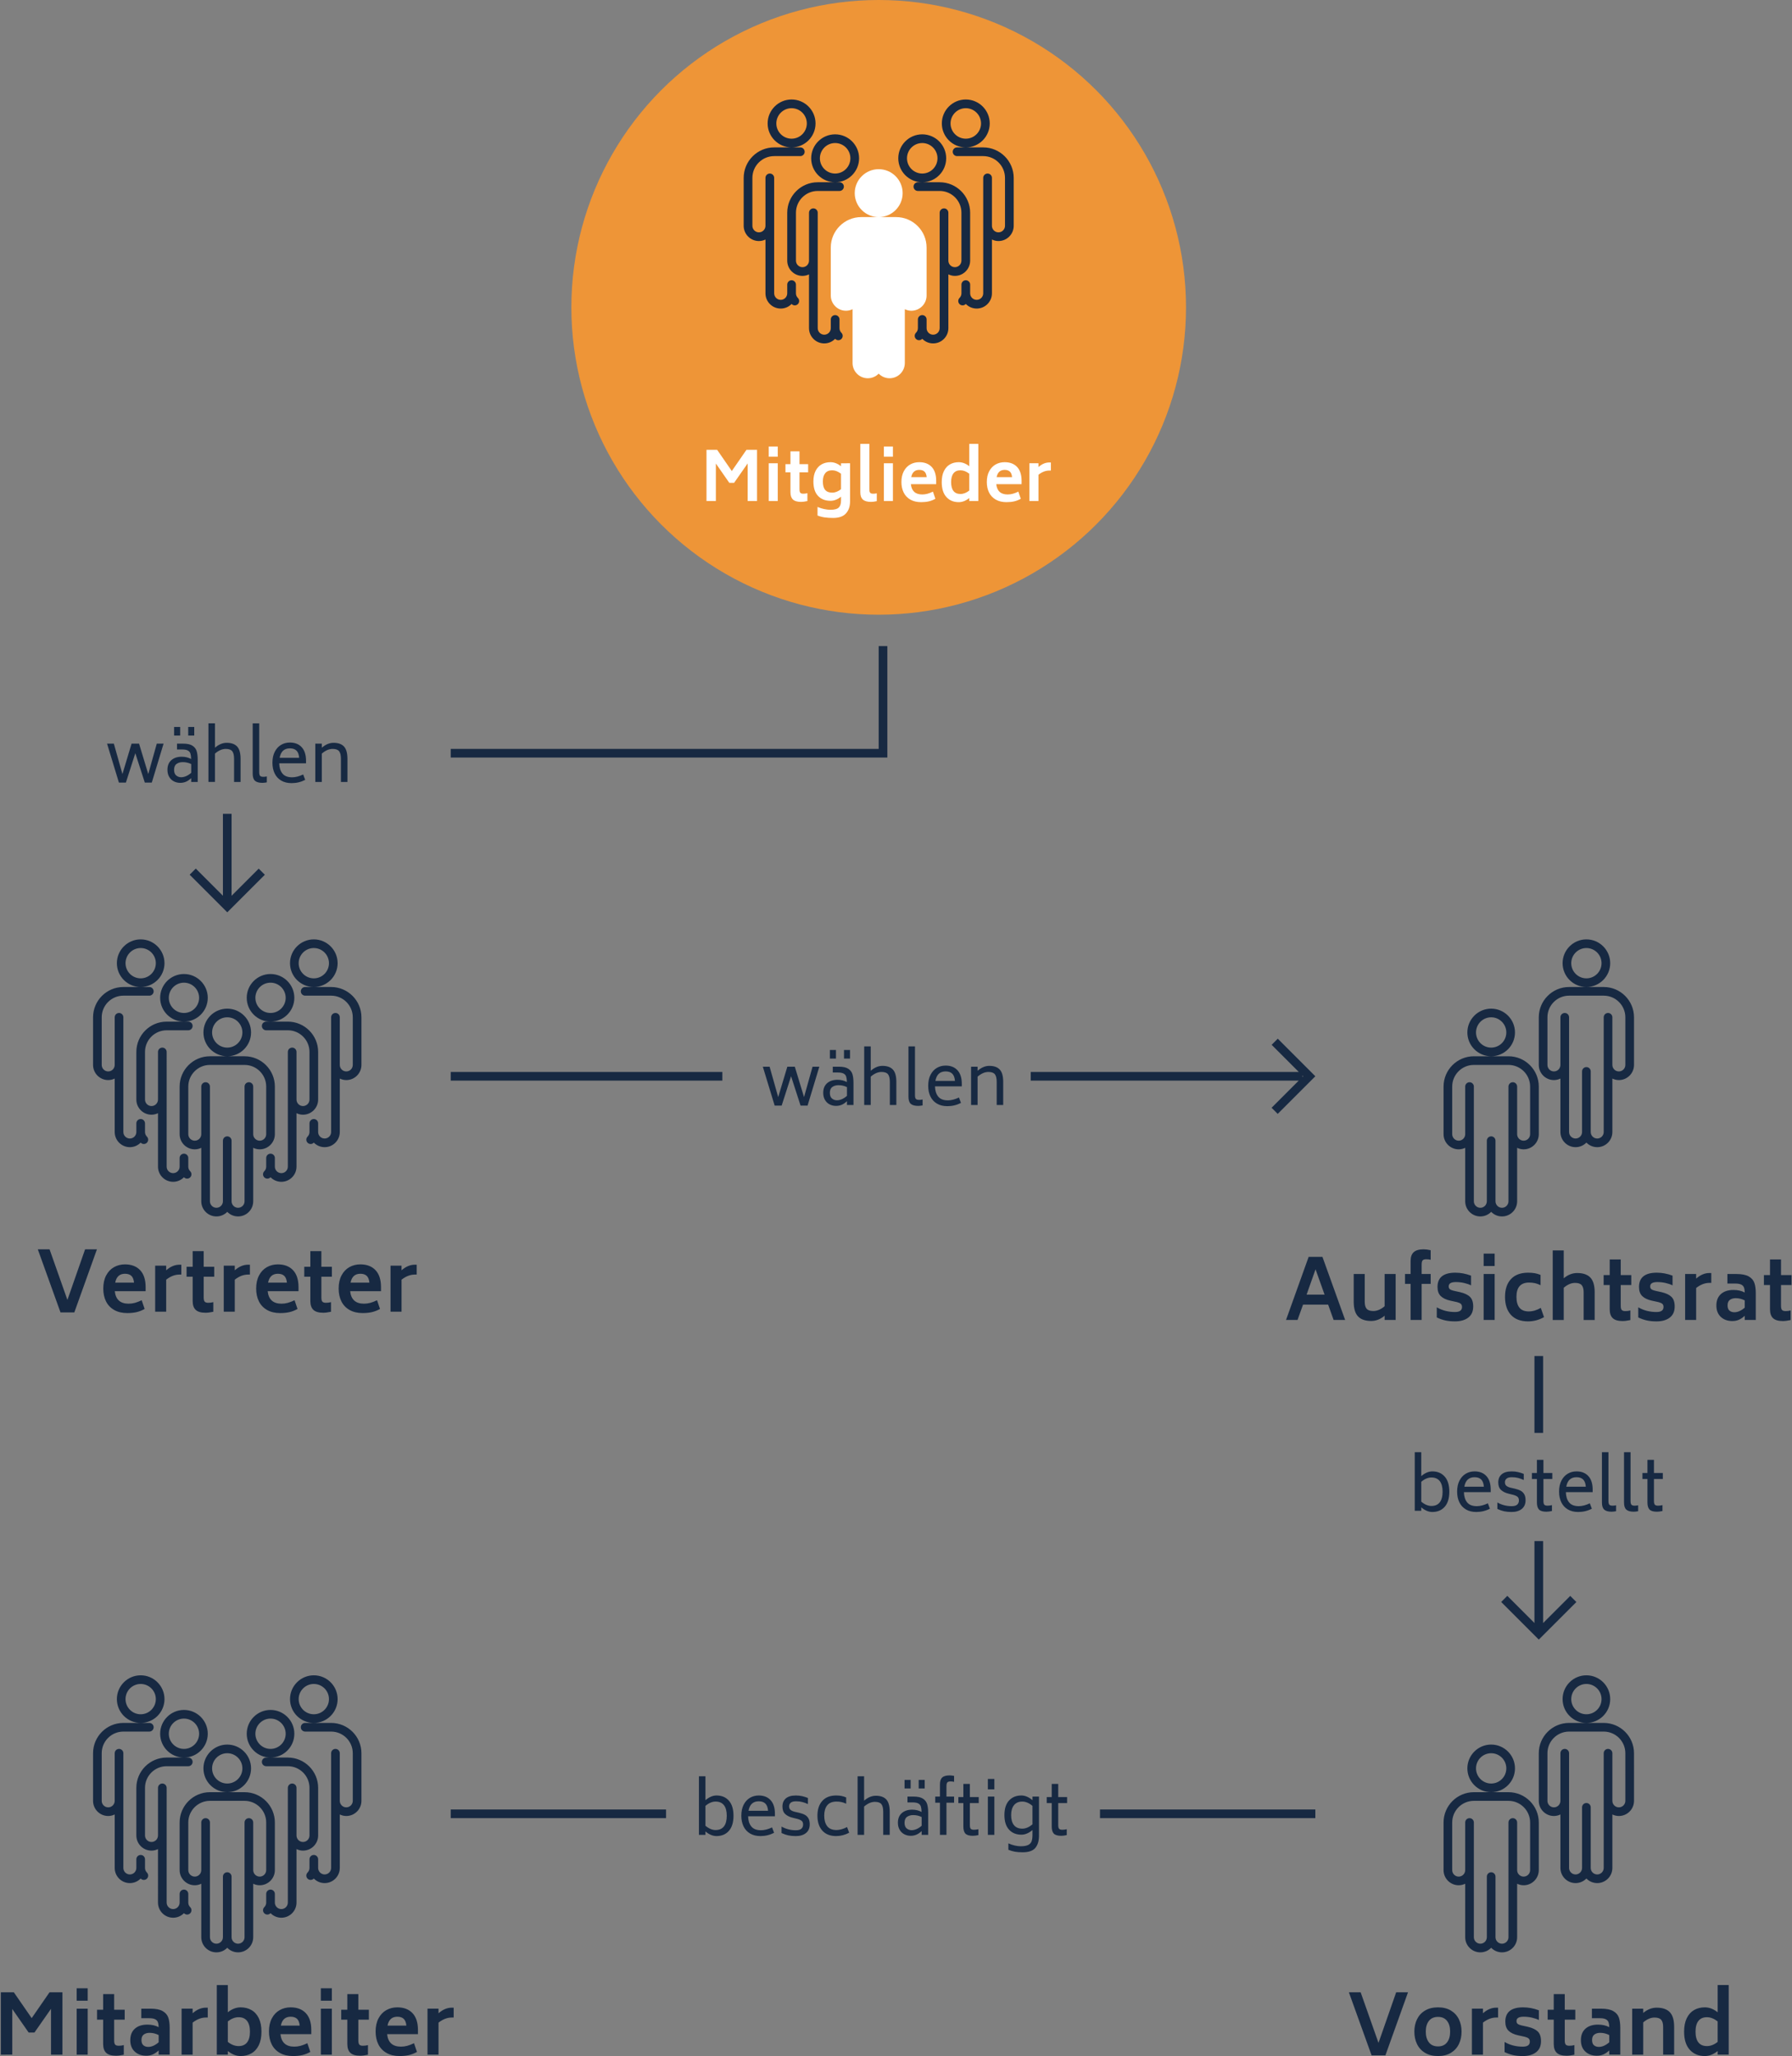 <?xml version="1.0" encoding="iso-8859-1"?>
<!-- Generator: Adobe Illustrator 23.0.2, SVG Export Plug-In . SVG Version: 6.00 Build 0)  -->
<svg version="1.1" id="Layer_1" xmlns="http://www.w3.org/2000/svg" xmlns:xlink="http://www.w3.org/1999/xlink" x="0px" y="0px"
	 viewBox="0 0 414 475" style="enable-background:new 0 0 414 475;" xml:space="preserve">
<rect x="0" y="0" width="414" height="475" fill="#808080" stroke="none"/>
<style type="text/css">
	.st0{fill:#EE9537;}
	.st1{enable-background:new    ;}
	.st2{fill:#FFFFFF;}
	.st3{fill:#172942;}
</style>
<g>
	<circle id="Ellipse_1" class="st0" cx="203" cy="71" r="71"/>
	<g class="st1">
		<path class="st2" d="M174.898,103.912v11.822h-2.168v-8.687l-3.135,4.491h-1.107l-3.103-4.46v8.655h-2.168v-11.822
			h2.464l3.384,4.898l3.384-4.898H174.898z"/>
		<path class="st2" d="M177.596,103.149h2.09v2.355h-2.09V103.149z M177.596,107.016h2.09v8.718h-2.09V107.016z"/>
		<path class="st2" d="M184.707,109.106v3.946c0,0.374,0.062,0.634,0.187,0.779c0.125,0.146,0.353,0.219,0.686,0.219
			c0.333,0,0.65-0.042,0.951-0.125v1.824c-0.592,0.125-1.081,0.188-1.466,0.188c-0.863,0-1.487-0.182-1.872-0.546
			s-0.577-0.925-0.577-1.684v-4.601h-1.154v-1.887h1.154v-2.963h2.09v2.963h1.996v1.887H184.707z"/>
		<path class="st2" d="M196.388,107.016v8.796c0,1.165-0.317,2.095-0.952,2.792c-0.634,0.697-1.617,1.044-2.947,1.044
			c-0.739,0-1.393-0.042-1.965-0.124c-0.572-0.083-1.123-0.229-1.653-0.437v-1.981
			c0.509,0.219,1.026,0.382,1.552,0.491c0.525,0.109,1,0.164,1.427,0.164c0.936,0,1.577-0.172,1.926-0.515
			c0.348-0.343,0.522-0.873,0.522-1.59v-0.92c-0.79,0.634-1.601,0.952-2.433,0.952
			c-1.196,0-2.152-0.374-2.87-1.123c-0.717-0.749-1.076-1.866-1.076-3.353c0-0.968,0.169-1.784,0.507-2.449
			c0.338-0.665,0.803-1.164,1.396-1.497c0.592-0.333,1.273-0.499,2.043-0.499c0.842,0,1.653,0.312,2.433,0.935
			v-0.686H196.388z M194.298,113.005v-3.571c-0.686-0.531-1.367-0.795-2.043-0.795c-0.707,0-1.242,0.224-1.606,0.67
			c-0.364,0.447-0.546,1.081-0.546,1.903c0,0.894,0.179,1.549,0.538,1.965c0.359,0.416,0.897,0.624,1.614,0.624
			C192.952,113.8,193.632,113.535,194.298,113.005z"/>
		<path class="st2" d="M199.351,115.399c-0.396-0.359-0.593-0.912-0.593-1.661v-11.198h2.09v10.512
			c0,0.374,0.062,0.634,0.187,0.779c0.125,0.146,0.348,0.219,0.67,0.219s0.608-0.031,0.858-0.094v1.809
			c-0.489,0.114-0.935,0.172-1.341,0.172C200.37,115.937,199.746,115.757,199.351,115.399z"/>
		<path class="st2" d="M204.201,103.149h2.09v2.355h-2.09V103.149z M204.201,107.016h2.09v8.718h-2.09V107.016z"/>
		<path class="st2" d="M213.059,114.222c0.406,0,0.8-0.052,1.185-0.156c0.385-0.103,0.816-0.27,1.294-0.499
			l0.561,1.653c-0.499,0.281-1.009,0.481-1.529,0.6c-0.52,0.119-1.107,0.18-1.762,0.18
			c-0.967,0-1.794-0.195-2.48-0.585c-0.686-0.39-1.204-0.933-1.552-1.63c-0.349-0.697-0.523-1.508-0.523-2.433
			c0-0.967,0.182-1.796,0.546-2.487c0.364-0.692,0.858-1.214,1.482-1.568c0.624-0.353,1.32-0.53,2.09-0.53
			c1.216,0,2.17,0.361,2.862,1.084c0.691,0.723,1.042,1.78,1.053,3.173v0.826h-5.848
			C210.605,113.431,211.478,114.222,213.059,114.222z M210.517,110.229h3.571c-0.052-0.582-0.218-1.008-0.499-1.278
			c-0.281-0.27-0.686-0.406-1.216-0.406C211.354,108.545,210.735,109.106,210.517,110.229z"/>
		<path class="st2" d="M226.018,102.54v13.194h-2.09v-0.686c-0.79,0.634-1.601,0.952-2.433,0.952
			c-1.185,0-2.137-0.395-2.854-1.185c-0.717-0.789-1.076-1.939-1.076-3.447c0-0.998,0.166-1.843,0.499-2.534
			c0.333-0.692,0.796-1.209,1.388-1.552c0.593-0.343,1.274-0.515,2.043-0.515c0.842,0,1.653,0.312,2.433,0.935
			v-5.162H226.018z M223.929,113.317v-3.883c-0.686-0.531-1.362-0.795-2.028-0.795c-0.717,0-1.258,0.233-1.622,0.701
			c-0.364,0.468-0.546,1.144-0.546,2.027c0,0.905,0.181,1.589,0.546,2.051c0.363,0.463,0.905,0.694,1.622,0.694
			C222.588,114.112,223.263,113.847,223.929,113.317z"/>
		<path class="st2" d="M232.787,114.222c0.406,0,0.8-0.052,1.185-0.156c0.385-0.103,0.816-0.27,1.294-0.499
			l0.561,1.653c-0.499,0.281-1.009,0.481-1.529,0.6c-0.52,0.119-1.107,0.18-1.762,0.18
			c-0.967,0-1.794-0.195-2.48-0.585c-0.686-0.39-1.204-0.933-1.551-1.63c-0.349-0.697-0.523-1.508-0.523-2.433
			c0-0.967,0.182-1.796,0.546-2.487c0.364-0.692,0.858-1.214,1.482-1.568c0.624-0.353,1.32-0.53,2.09-0.53
			c1.216,0,2.17,0.361,2.862,1.084c0.691,0.723,1.042,1.78,1.053,3.173v0.826h-5.848
			C230.333,113.431,231.206,114.222,232.787,114.222z M230.245,110.229h3.571c-0.052-0.582-0.218-1.008-0.499-1.278
			c-0.281-0.27-0.686-0.406-1.216-0.406C231.082,108.545,230.463,109.106,230.245,110.229z"/>
		<path class="st2" d="M242.783,106.829v1.871h-0.359c-0.853,0-1.69,0.323-2.511,0.968v6.066h-2.09v-8.718h2.09
			v0.874c0.8-0.707,1.638-1.06,2.511-1.06H242.783z"/>
	</g>
	<g>
		<path class="st3" d="M228.657,28.517c0-3.051-2.482-5.534-5.534-5.534s-5.534,2.482-5.534,5.534
			s2.482,5.534,5.534,5.534S228.657,31.568,228.657,28.517z M223.123,32.038c-1.942,0-3.522-1.58-3.522-3.522
			s1.58-3.522,3.522-3.522s3.522,1.58,3.522,3.522S225.065,32.038,223.123,32.038z M227.148,34.05h-4.025h-2.012
			c-0.556,0-1.006,0.451-1.006,1.006c0,0.556,0.451,1.006,1.006,1.006h6.037c2.774,0,5.031,2.257,5.031,5.031
			v11.068c0,0.832-0.677,1.509-1.509,1.509c-0.832,0-1.509-0.677-1.509-1.509V41.093
			c0-0.556-0.451-1.006-1.006-1.006c-0.556,0-1.006,0.451-1.006,1.006v26.663c0,0.832-0.677,1.509-1.509,1.509
			c-0.832,0-1.509-0.677-1.509-1.509v-2.012c0-0.556-0.451-1.006-1.006-1.006c-0.556,0-1.006,0.45-1.006,1.006
			v2.012c0,0.403-0.157,0.782-0.442,1.067c-0.394,0.392-0.394,1.03-0.001,1.423c0.197,0.197,0.454,0.295,0.712,0.295
			c0.258,0,0.515-0.098,0.711-0.295c0.01-0.01,0.017-0.022,0.027-0.032c0.64,0.655,1.529,1.064,2.515,1.064
			c1.942,0,3.522-1.58,3.522-3.522V55.329c0.459,0.22,0.967,0.353,1.509,0.353c1.942,0,3.522-1.58,3.522-3.522
			V41.093C234.191,37.21,231.031,34.05,227.148,34.05z M218.595,36.566c0-3.051-2.482-5.534-5.534-5.534
			s-5.534,2.482-5.534,5.534s2.482,5.534,5.534,5.534S218.595,39.617,218.595,36.566z M213.061,40.087
			c-1.942,0-3.522-1.58-3.522-3.522s1.58-3.522,3.522-3.522s3.522,1.58,3.522,3.522S215.003,40.087,213.061,40.087z
			 M224.129,60.21V49.143c0-3.884-3.159-7.043-7.043-7.043h-4.025h-1.006c-0.556,0-1.006,0.451-1.006,1.006
			s0.451,1.006,1.006,1.006h5.031c2.774,0,5.031,2.257,5.031,5.031v11.068c0,0.832-0.677,1.509-1.509,1.509
			s-1.509-0.677-1.509-1.509V49.143c0-0.556-0.451-1.006-1.006-1.006s-1.006,0.451-1.006,1.006v26.663
			c0,0.832-0.677,1.509-1.509,1.509c-0.832,0-1.509-0.677-1.509-1.509v-2.012c0-0.556-0.451-1.006-1.006-1.006
			c-0.556,0-1.006,0.45-1.006,1.006v2.012c0,0.403-0.157,0.782-0.442,1.067c-0.394,0.392-0.394,1.03-0.001,1.423
			c0.197,0.197,0.454,0.295,0.712,0.295c0.258,0,0.515-0.098,0.711-0.295c0.01-0.01,0.017-0.022,0.027-0.032
			c0.64,0.655,1.529,1.064,2.515,1.064c1.942,0,3.522-1.58,3.522-3.522V63.379
			c0.459,0.22,0.967,0.353,1.509,0.353C222.549,63.732,224.129,62.152,224.129,60.21z M188.411,28.517
			c0-3.051-2.482-5.534-5.534-5.534s-5.534,2.482-5.534,5.534s2.482,5.534,5.534,5.534
			S188.411,31.568,188.411,28.517z M182.877,32.038c-1.942,0-3.522-1.58-3.522-3.522s1.58-3.522,3.522-3.522
			s3.522,1.58,3.522,3.522S184.819,32.038,182.877,32.038z M183.883,67.757v-2.012c0-0.556-0.451-1.006-1.006-1.006
			c-0.556,0-1.006,0.45-1.006,1.006v2.012c0,0.832-0.677,1.509-1.509,1.509c-0.832,0-1.509-0.677-1.509-1.509
			V41.093c0-0.556-0.451-1.006-1.006-1.006c-0.556,0-1.006,0.451-1.006,1.006v11.068
			c0,0.832-0.677,1.509-1.509,1.509c-0.832,0-1.509-0.677-1.509-1.509V41.093c0-2.774,2.257-5.031,5.031-5.031h6.037
			c0.556,0,1.006-0.451,1.006-1.006c0-0.556-0.451-1.006-1.006-1.006h-2.012h-4.025
			c-3.884,0-7.043,3.159-7.043,7.043v11.068c0,1.942,1.58,3.522,3.522,3.522c0.542,0,1.05-0.133,1.509-0.353v12.427
			c0,1.942,1.58,3.522,3.522,3.522c0.985,0,1.875-0.409,2.515-1.064c0.01,0.01,0.017,0.022,0.027,0.032
			c0.196,0.197,0.454,0.295,0.711,0.295c0.257,0,0.515-0.098,0.712-0.295c0.393-0.393,0.393-1.031-0.001-1.423
			C184.04,68.539,183.883,68.159,183.883,67.757z M192.939,31.032c-3.051,0-5.534,2.482-5.534,5.534
			s2.482,5.534,5.534,5.534s5.534-2.482,5.534-5.534S195.99,31.032,192.939,31.032z M192.939,40.087
			c-1.942,0-3.522-1.58-3.522-3.522s1.58-3.522,3.522-3.522s3.522,1.58,3.522,3.522S194.88,40.087,192.939,40.087z
			 M181.871,49.143v11.068c0,1.942,1.58,3.522,3.522,3.522c0.542,0,1.05-0.133,1.509-0.353v12.427
			c0,1.942,1.58,3.522,3.522,3.522c0.985,0,1.875-0.409,2.515-1.064c0.01,0.01,0.017,0.022,0.027,0.032
			c0.196,0.197,0.454,0.295,0.711,0.295s0.515-0.098,0.712-0.295c0.393-0.393,0.393-1.031-0.001-1.423
			c-0.285-0.285-0.442-0.664-0.442-1.067v-2.012c0-0.556-0.451-1.006-1.006-1.006c-0.556,0-1.006,0.45-1.006,1.006
			v2.012c0,0.832-0.677,1.509-1.509,1.509c-0.832,0-1.509-0.677-1.509-1.509V49.143c0-0.556-0.451-1.006-1.006-1.006
			s-1.006,0.451-1.006,1.006v11.068c0,0.832-0.677,1.509-1.509,1.509s-1.509-0.677-1.509-1.509V49.143
			c0-2.774,2.257-5.031,5.031-5.031h5.031c0.556,0,1.006-0.451,1.006-1.006s-0.451-1.006-1.006-1.006h-1.006h-4.025
			C185.03,42.1,181.871,45.259,181.871,49.143z"/>
		<path class="st2" d="M208.534,44.615c0-3.051-2.482-5.534-5.534-5.534s-5.534,2.482-5.534,5.534
			c0,3.051,2.482,5.534,5.534,5.534S208.534,47.666,208.534,44.615z M207.025,50.149H203h-4.025
			c-3.884,0-7.043,3.159-7.043,7.043v11.068c0,1.942,1.58,3.522,3.522,3.522c0.542,0,1.05-0.133,1.509-0.353v12.427
			c0,1.942,1.58,3.522,3.522,3.522c0.986,0,1.875-0.41,2.515-1.065c0.64,0.655,1.53,1.065,2.515,1.065
			c1.942,0,3.522-1.58,3.522-3.522V71.428c0.459,0.22,0.967,0.353,1.509,0.353c1.942,0,3.522-1.58,3.522-3.522
			V57.192C214.068,53.308,210.908,50.149,207.025,50.149z"/>
		<path class="st2" d="M194.951,69.266"/>
	</g>
</g>
<path class="st3" d="M87.108,300.359c-0.583,0.278-1.108,0.481-1.577,0.607c-0.469,0.127-0.95,0.19-1.444,0.19
	c-1.926,0-2.99-0.963-3.192-2.889h7.125v-1.007c-0.013-1.697-0.44-2.985-1.283-3.866
	c-0.842-0.88-2.004-1.32-3.486-1.32c-0.938,0-1.786,0.216-2.546,0.645c-0.76,0.431-1.362,1.067-1.805,1.91
	c-0.443,0.842-0.665,1.853-0.665,3.03c0,1.127,0.212,2.115,0.637,2.964c0.424,0.849,1.054,1.511,1.89,1.985
	c0.836,0.476,1.843,0.713,3.021,0.713c0.798,0,1.514-0.073,2.147-0.219s1.254-0.39,1.862-0.731L87.108,300.359z
	 M83.251,294.241c0.646,0,1.14,0.165,1.482,0.494c0.342,0.329,0.544,0.849,0.608,1.558H80.99
	C81.256,294.925,82.01,294.241,83.251,294.241z M92.77,295.609c1-0.785,2.021-1.179,3.059-1.179h0.437v-2.279
	h-0.437c-1.064,0-2.084,0.431-3.059,1.292v-1.065h-2.546V303h2.546V295.609z M76.677,294.925v-2.299h-2.432v-3.61H71.699
	v3.61h-1.406v2.299h1.406v5.606c0,0.925,0.234,1.608,0.703,2.052s1.228,0.665,2.28,0.665
	c0.468,0,1.064-0.076,1.786-0.229v-2.223c-0.367,0.102-0.753,0.152-1.159,0.152c-0.406,0-0.684-0.089-0.836-0.267
	c-0.152-0.177-0.228-0.493-0.228-0.949v-4.808H76.677z M33.643,297.262c-0.013-1.697-0.44-2.985-1.283-3.866
	c-0.842-0.88-2.004-1.32-3.486-1.32c-0.938,0-1.786,0.216-2.546,0.645c-0.76,0.431-1.362,1.067-1.805,1.91
	c-0.443,0.842-0.665,1.853-0.665,3.03c0,1.127,0.212,2.115,0.637,2.964c0.424,0.849,1.054,1.511,1.89,1.985
	c0.836,0.476,1.843,0.713,3.021,0.713c0.798,0,1.514-0.073,2.147-0.219s1.254-0.39,1.862-0.731l-0.684-2.014
	c-0.583,0.278-1.108,0.481-1.577,0.607c-0.469,0.127-0.95,0.19-1.444,0.19c-1.926,0-2.99-0.963-3.192-2.889
	h7.125V297.262z M26.613,296.293c0.266-1.368,1.02-2.052,2.261-2.052c0.646,0,1.14,0.165,1.482,0.494
	c0.342,0.329,0.544,0.849,0.608,1.558H26.613z M35.847,292.379V303h2.546v-7.391
	c1-0.785,2.021-1.179,3.059-1.179h0.437v-2.279h-0.437c-1.064,0-2.084,0.431-3.059,1.292v-1.065H35.847z
	 M51.693,292.379V303h2.546v-7.391c1-0.785,2.021-1.179,3.059-1.179h0.437v-2.279h-0.437
	c-1.064,0-2.084,0.431-3.059,1.292v-1.065H51.693z M19.659,288.598l-4.085,11.685l-4.123-11.685H8.734l5.244,14.573
	h3.192l5.225-14.573H19.659z M68.964,297.262c-0.013-1.697-0.44-2.985-1.283-3.866
	c-0.842-0.88-2.004-1.32-3.486-1.32c-0.938,0-1.786,0.216-2.546,0.645c-0.76,0.431-1.362,1.067-1.805,1.91
	c-0.443,0.842-0.665,1.853-0.665,3.03c0,1.127,0.212,2.115,0.637,2.964c0.424,0.849,1.054,1.511,1.89,1.985
	c0.836,0.476,1.843,0.713,3.021,0.713c0.798,0,1.514-0.073,2.147-0.219s1.254-0.39,1.862-0.731l-0.684-2.014
	c-0.583,0.278-1.108,0.481-1.577,0.607c-0.469,0.127-0.95,0.19-1.444,0.19c-1.926,0-2.99-0.963-3.192-2.889
	h7.125V297.262z M61.933,296.293c0.266-1.368,1.02-2.052,2.261-2.052c0.646,0,1.14,0.165,1.482,0.494
	c0.342,0.329,0.544,0.849,0.608,1.558H61.933z M49.489,294.925v-2.299h-2.432v-3.61h-2.546v3.61h-1.406v2.299
	h1.406v5.606c0,0.925,0.234,1.608,0.703,2.052s1.228,0.665,2.28,0.665c0.468,0,1.064-0.076,1.786-0.229v-2.223
	c-0.367,0.102-0.753,0.152-1.159,0.152c-0.406,0-0.684-0.089-0.836-0.267c-0.152-0.177-0.228-0.493-0.228-0.949
	v-4.808H49.489z M44.501,465.07v-1.065h-2.546v10.621h2.546v-7.391c1-0.785,2.021-1.179,3.059-1.179h0.437
	v-2.279h-0.437C46.496,463.778,45.476,464.209,44.501,465.07z M7.319,466.191l-4.123-5.967h-3.002v14.402H2.835V464.082
	l3.781,5.434h1.349l3.819-5.472v10.583h2.641v-14.402h-2.983L7.319,466.191z M58.095,464.329
	c-0.729-0.418-1.561-0.627-2.498-0.627c-1.026,0-2.014,0.38-2.964,1.14v-6.289h-2.546v16.074h2.546v-0.836
	c0.962,0.772,1.951,1.159,2.964,1.159c0.938,0,1.77-0.209,2.498-0.627s1.295-1.048,1.701-1.891
	c0.405-0.843,0.608-1.878,0.608-3.106s-0.203-2.265-0.608-3.106C59.39,465.377,58.824,464.747,58.095,464.329z
	 M57.079,471.806c-0.444,0.564-1.096,0.846-1.957,0.846c-0.849,0-1.679-0.323-2.489-0.97v-4.731
	c0.836-0.646,1.665-0.969,2.489-0.969c0.861,0,1.513,0.284,1.957,0.855c0.443,0.57,0.665,1.399,0.665,2.489
	C57.744,470.415,57.522,471.242,57.079,471.806z M17.712,462.163h2.546v-2.869h-2.546V462.163z M17.712,474.627h2.546
	v-10.621h-2.546V474.627z M67.149,463.702c-0.938,0-1.786,0.216-2.546,0.645c-0.76,0.431-1.362,1.067-1.805,1.91
	c-0.443,0.842-0.665,1.853-0.665,3.03c0,1.127,0.212,2.115,0.637,2.964c0.424,0.849,1.054,1.511,1.89,1.985
	c0.836,0.476,1.843,0.713,3.021,0.713c0.798,0,1.514-0.073,2.147-0.219s1.254-0.39,1.862-0.731l-0.684-2.014
	c-0.583,0.278-1.108,0.481-1.577,0.607c-0.469,0.127-0.95,0.19-1.444,0.19c-1.926,0-2.99-0.963-3.192-2.889
	h7.125v-1.007c-0.013-1.697-0.44-2.985-1.283-3.866C69.793,464.143,68.631,463.702,67.149,463.702z M64.888,467.92
	c0.266-1.368,1.02-2.052,2.261-2.052c0.646,0,1.14,0.165,1.482,0.494c0.342,0.329,0.544,0.849,0.608,1.558H64.888
	z M91.791,463.702c-0.938,0-1.786,0.216-2.546,0.645c-0.76,0.431-1.362,1.067-1.805,1.91
	c-0.443,0.842-0.665,1.853-0.665,3.03c0,1.127,0.212,2.115,0.637,2.964c0.424,0.849,1.054,1.511,1.89,1.985
	c0.836,0.476,1.843,0.713,3.021,0.713c0.798,0,1.514-0.073,2.147-0.219s1.254-0.39,1.862-0.731l-0.684-2.014
	c-0.583,0.278-1.108,0.481-1.577,0.607c-0.469,0.127-0.95,0.19-1.444,0.19c-1.926,0-2.99-0.963-3.192-2.889
	h7.125v-1.007c-0.013-1.697-0.44-2.985-1.283-3.866C94.436,464.143,93.273,463.702,91.791,463.702z M89.53,467.92
	c0.266-1.368,1.02-2.052,2.261-2.052c0.646,0,1.14,0.165,1.482,0.494c0.342,0.329,0.544,0.849,0.608,1.558H89.53
	z M26.375,460.643h-2.546v3.61h-1.406v2.299h1.406v5.606c0,0.925,0.234,1.608,0.703,2.052s1.228,0.665,2.28,0.665
	c0.468,0,1.064-0.076,1.786-0.229v-2.223c-0.367,0.102-0.753,0.152-1.159,0.152c-0.406,0-0.684-0.089-0.836-0.267
	c-0.152-0.177-0.228-0.493-0.228-0.949v-4.808h2.432v-2.299h-2.432V460.643z M37.576,464.566
	c-0.652-0.373-1.605-0.56-2.859-0.56H32.645v2.204h1.786c0.621,0,1.089,0.079,1.406,0.237
	c0.316,0.159,0.528,0.384,0.636,0.675c0.107,0.291,0.168,0.678,0.181,1.159c-0.735-0.393-1.603-0.589-2.603-0.589
	c-1.229,0-2.194,0.314-2.897,0.94s-1.055,1.51-1.055,2.65c0,1.114,0.339,1.992,1.017,2.631
	c0.677,0.641,1.574,0.96,2.688,0.96c0.532,0,1.023-0.095,1.473-0.285c0.449-0.19,0.909-0.5,1.377-0.931v0.969
	h2.546v-6.194c0-0.949-0.108-1.738-0.323-2.365C38.662,465.44,38.228,464.94,37.576,464.566z M36.654,471.777
	c-0.824,0.709-1.622,1.063-2.394,1.063c-0.456,0-0.833-0.123-1.13-0.37c-0.298-0.247-0.447-0.655-0.447-1.226
	c0-0.583,0.177-1.004,0.532-1.264c0.354-0.26,0.81-0.39,1.368-0.39c0.71,0,1.4,0.171,2.071,0.513V471.777z
	 M74.122,462.163h2.546v-2.869h-2.546V462.163z M74.122,474.627h2.546v-10.621h-2.546V474.627z M101.31,465.07
	v-1.065h-2.546v10.621h2.546v-7.391c1-0.785,2.021-1.179,3.059-1.179h0.437v-2.279h-0.437
	C103.305,463.778,102.285,464.209,101.31,465.07z M82.786,460.643h-2.546v3.61h-1.406v2.299h1.406v5.606
	c0,0.925,0.234,1.608,0.703,2.052s1.228,0.665,2.28,0.665c0.468,0,1.064-0.076,1.786-0.229v-2.223
	c-0.367,0.102-0.753,0.152-1.159,0.152c-0.406,0-0.684-0.089-0.836-0.267c-0.152-0.177-0.228-0.493-0.228-0.949
	v-4.808h2.432v-2.299h-2.432V460.643z M336.149,305.242c1.279,0,2.299-0.292,3.059-0.874
	c0.76-0.583,1.141-1.438,1.141-2.565c0-1-0.247-1.741-0.741-2.223s-1.254-0.843-2.28-1.083l-1.539-0.342
	c-0.367-0.089-0.643-0.203-0.826-0.343c-0.184-0.139-0.275-0.36-0.275-0.665c0-0.658,0.551-0.987,1.652-0.987
	c0.659,0,1.292,0.069,1.9,0.209s1.147,0.323,1.615,0.551v-2.242c-1.216-0.456-2.426-0.684-3.629-0.684
	c-2.749,0-4.123,1.102-4.123,3.306c0,0.912,0.25,1.612,0.75,2.1c0.5,0.488,1.238,0.839,2.214,1.055l1.558,0.342
	c0.393,0.102,0.681,0.231,0.864,0.39s0.276,0.402,0.276,0.731c0,0.772-0.539,1.159-1.615,1.159
	c-0.76,0-1.485-0.086-2.176-0.257s-1.371-0.446-2.042-0.826v2.337c0.696,0.329,1.367,0.564,2.014,0.703
	C334.59,305.172,335.326,305.242,336.149,305.242z M391.856,297.528c1-0.785,2.021-1.179,3.059-1.179h0.438v-2.279
	h-0.438c-1.063,0-2.084,0.431-3.059,1.292v-1.065h-2.546v10.621h2.546V297.528z M404.006,294.858
	c-0.652-0.373-1.605-0.56-2.859-0.56h-2.071v2.204h1.786c0.62,0,1.089,0.079,1.406,0.237
	c0.316,0.159,0.528,0.384,0.636,0.675s0.168,0.678,0.181,1.159c-0.734-0.393-1.603-0.589-2.603-0.589
	c-1.23,0-2.194,0.314-2.897,0.94s-1.055,1.51-1.055,2.65c0,1.114,0.339,1.992,1.017,2.631
	c0.677,0.641,1.573,0.96,2.688,0.96c0.532,0,1.022-0.095,1.473-0.285c0.449-0.19,0.908-0.5,1.377-0.931v0.969h2.546
	v-6.194c0-0.949-0.107-1.738-0.322-2.365C405.092,295.732,404.659,295.232,404.006,294.858z M403.084,302.069
	c-0.823,0.709-1.621,1.063-2.394,1.063c-0.456,0-0.833-0.123-1.131-0.37s-0.446-0.655-0.446-1.226
	c0-0.583,0.177-1.004,0.532-1.264c0.354-0.26,0.81-0.39,1.367-0.39c0.71,0,1.4,0.171,2.071,0.513V302.069z
	 M413.895,296.844v-2.299h-2.432v-3.61h-2.546v3.61h-1.406v2.299h1.406v5.606c0,0.925,0.234,1.608,0.703,2.052
	s1.228,0.665,2.28,0.665c0.468,0,1.063-0.076,1.785-0.229v-2.223c-0.367,0.102-0.753,0.152-1.158,0.152
	c-0.406,0-0.685-0.089-0.836-0.267c-0.152-0.177-0.229-0.493-0.229-0.949v-4.808H413.895z M316.789,305.147
	c1.102,0,2.134-0.404,3.097-1.216v0.988h2.546v-10.621h-2.546v7.448c-0.874,0.734-1.742,1.102-2.603,1.102
	c-0.734,0-1.251-0.171-1.548-0.513c-0.298-0.342-0.446-0.893-0.446-1.653v-6.384h-2.547v6.384
	c0,1.571,0.333,2.708,0.998,3.411S315.42,305.147,316.789,305.147z M328.435,304.919v-8.341h2.09v-2.28h-2.09
	v-2.185c0-0.456,0.072-0.772,0.219-0.95c0.145-0.178,0.421-0.267,0.826-0.267c0.393,0,0.741,0.038,1.045,0.114
	v-2.204c-0.621-0.139-1.165-0.209-1.634-0.209c-1.039,0-1.799,0.219-2.28,0.656
	c-0.481,0.436-0.722,1.111-0.722,2.023v3.021h-1.292v2.28h1.292v8.341H328.435z M345.306,294.298h-2.546v10.621
	h2.546V294.298z M376.656,304.938v-2.223c-0.367,0.102-0.753,0.152-1.158,0.152c-0.406,0-0.685-0.089-0.836-0.267
	c-0.152-0.177-0.229-0.493-0.229-0.949v-4.808h2.432v-2.299h-2.432v-3.61h-2.546v3.61h-1.406v2.299h1.406v5.606
	c0,0.925,0.234,1.608,0.703,2.052s1.228,0.665,2.28,0.665C375.338,305.166,375.934,305.09,376.656,304.938z
	 M383.877,298.497l-1.539-0.342c-0.368-0.089-0.644-0.203-0.827-0.343c-0.184-0.139-0.275-0.36-0.275-0.665
	c0-0.658,0.551-0.987,1.653-0.987c0.658,0,1.292,0.069,1.899,0.209c0.608,0.14,1.147,0.323,1.615,0.551v-2.242
	c-1.216-0.456-2.426-0.684-3.629-0.684c-2.749,0-4.123,1.102-4.123,3.306c0,0.912,0.25,1.612,0.751,2.1
	c0.5,0.488,1.237,0.839,2.213,1.055l1.559,0.342c0.393,0.102,0.681,0.231,0.864,0.39s0.275,0.402,0.275,0.731
	c0,0.772-0.538,1.159-1.615,1.159c-0.76,0-1.485-0.086-2.175-0.257c-0.69-0.171-1.372-0.446-2.043-0.826v2.337
	c0.696,0.329,1.368,0.564,2.014,0.703c0.646,0.139,1.381,0.209,2.204,0.209c1.279,0,2.3-0.292,3.06-0.874
	c0.76-0.583,1.14-1.438,1.14-2.565c0-1-0.247-1.741-0.741-2.223S384.902,298.737,383.877,298.497z
	 M353.229,296.274c0.494,0,0.947,0.044,1.359,0.133c0.411,0.089,0.852,0.247,1.32,0.475v-2.375
	c-0.469-0.19-0.922-0.323-1.358-0.398c-0.438-0.076-0.96-0.114-1.568-0.114c-1.71,0.013-3.018,0.51-3.923,1.491
	c-0.906,0.981-1.358,2.347-1.358,4.095c0,1.773,0.452,3.157,1.358,4.151c0.905,0.994,2.213,1.498,3.923,1.511
	c1.343,0,2.585-0.329,3.725-0.988l-0.741-2.128c-0.95,0.545-1.881,0.817-2.793,0.817
	c-1.888,0-2.831-1.128-2.831-3.383C350.341,297.383,351.304,296.287,353.229,296.274z M302.33,290.346l-5.225,14.573
	h2.659l1.273-3.553h5.795l1.273,3.553h2.659l-5.243-14.573H302.33z M301.855,299.067l2.07-5.853l2.09,5.853
	H301.855z M345.306,289.586h-2.546v2.869h2.546V289.586z M368.411,298.516c0-1.57-0.333-2.704-0.998-3.4
	s-1.682-1.045-3.049-1.045c-1.103,0-2.135,0.405-3.098,1.216v-6.441h-2.546v16.074h2.546v-7.448
	c0.874-0.747,1.742-1.121,2.603-1.121c0.734,0,1.251,0.175,1.548,0.522c0.298,0.349,0.447,0.896,0.447,1.644v6.403
	h2.546V298.516z M396.824,464.842c-0.949-0.76-1.938-1.14-2.963-1.14c-0.938,0-1.768,0.209-2.49,0.627
	c-0.721,0.418-1.285,1.048-1.69,1.891c-0.405,0.842-0.608,1.871-0.608,3.087c0,1.837,0.438,3.237,1.312,4.199
	c0.874,0.963,2.032,1.444,3.478,1.444c1.013,0,2-0.387,2.963-1.159v0.836h2.547v-16.074h-2.547V464.842z
	 M396.824,471.682c-0.81,0.646-1.633,0.97-2.47,0.97c-0.874,0-1.532-0.282-1.976-0.846s-0.665-1.397-0.665-2.499
	c0-1.076,0.222-1.899,0.665-2.47s1.102-0.855,1.976-0.855c0.81,0,1.634,0.322,2.47,0.969V471.682z
	 M382.726,463.778c-1.102,0-2.135,0.405-3.097,1.216v-0.988h-2.546v10.621h2.546v-7.448
	c0.874-0.747,1.741-1.121,2.603-1.121c0.734,0,1.252,0.175,1.549,0.522c0.298,0.349,0.447,0.896,0.447,1.644v6.403
	h2.545v-6.403c0-1.57-0.332-2.704-0.997-3.4S384.094,463.778,382.726,463.778z M342.599,465.07v-1.065h-2.546
	v10.621h2.546v-7.391c1-0.785,2.021-1.179,3.059-1.179h0.438v-2.279h-0.438
	C344.594,463.778,343.574,464.209,342.599,465.07z M335.199,464.443c-0.816-0.494-1.809-0.741-2.973-0.741
	c-1.179,0-2.18,0.247-3.002,0.741c-0.824,0.493-1.441,1.165-1.853,2.014s-0.617,1.799-0.617,2.85
	c0,1.065,0.205,2.023,0.617,2.879c0.412,0.855,1.029,1.529,1.853,2.023c0.822,0.494,1.823,0.741,3.002,0.741
	c1.164,0,2.156-0.247,2.973-0.741c0.817-0.494,1.432-1.169,1.844-2.023c0.41-0.856,0.617-1.815,0.617-2.879
	c0-1.051-0.207-2.001-0.617-2.85C336.63,465.608,336.016,464.937,335.199,464.443z M334.296,471.806
	c-0.481,0.614-1.172,0.921-2.07,0.921c-0.912,0-1.613-0.307-2.1-0.921c-0.488-0.614-0.732-1.447-0.732-2.499
	c0-1.051,0.244-1.881,0.732-2.488c0.486-0.608,1.188-0.912,2.1-0.912c0.898,0,1.589,0.304,2.07,0.912
	c0.481,0.607,0.723,1.438,0.723,2.488C335.019,470.358,334.778,471.191,334.296,471.806z M318.47,471.91
	l-4.123-11.685h-2.718l5.244,14.573h3.192l5.225-14.573h-2.736L318.47,471.91z M352.992,468.205l-1.539-0.342
	c-0.367-0.089-0.643-0.203-0.826-0.343c-0.184-0.139-0.275-0.36-0.275-0.665c0-0.658,0.551-0.987,1.652-0.987
	c0.659,0,1.293,0.069,1.9,0.209c0.608,0.14,1.147,0.323,1.615,0.551v-2.242
	c-1.216-0.456-2.426-0.684-3.629-0.684c-2.749,0-4.123,1.102-4.123,3.306c0,0.912,0.25,1.612,0.75,2.1
	c0.5,0.488,1.238,0.839,2.214,1.055l1.558,0.342c0.393,0.102,0.682,0.231,0.865,0.39s0.275,0.402,0.275,0.731
	c0,0.772-0.539,1.159-1.615,1.159c-0.76,0-1.485-0.086-2.176-0.257c-0.69-0.171-1.371-0.446-2.042-0.826v2.337
	c0.696,0.329,1.368,0.564,2.014,0.703c0.645,0.139,1.381,0.209,2.204,0.209c1.279,0,2.299-0.292,3.059-0.874
	c0.76-0.583,1.141-1.438,1.141-2.565c0-1-0.247-1.741-0.741-2.223S354.018,468.445,352.992,468.205z
	 M372.705,464.566c-0.652-0.373-1.605-0.56-2.859-0.56h-2.072v2.204h1.787c0.62,0,1.089,0.079,1.406,0.237
	c0.316,0.159,0.527,0.384,0.636,0.675c0.107,0.291,0.168,0.678,0.181,1.159c-0.734-0.393-1.603-0.589-2.603-0.589
	c-1.228,0-2.193,0.314-2.897,0.94s-1.055,1.51-1.055,2.65c0,1.114,0.338,1.992,1.016,2.631
	c0.678,0.641,1.574,0.96,2.689,0.96c0.531,0,1.022-0.095,1.473-0.285c0.449-0.19,0.908-0.5,1.377-0.931v0.969h2.546
	v-6.194c0-0.949-0.108-1.738-0.323-2.365S373.357,464.94,372.705,464.566z M371.783,471.777
	c-0.824,0.709-1.621,1.063-2.394,1.063c-0.455,0-0.832-0.123-1.13-0.37s-0.446-0.655-0.446-1.226
	c0-0.583,0.177-1.004,0.531-1.264c0.355-0.26,0.81-0.39,1.368-0.39c0.71,0,1.399,0.171,2.071,0.513V471.777z
	 M361.503,460.643h-2.546v3.61h-1.405v2.299h1.405v5.606c0,0.925,0.234,1.608,0.703,2.052s1.228,0.665,2.28,0.665
	c0.469,0,1.065-0.076,1.785-0.229v-2.223c-0.367,0.102-0.753,0.152-1.158,0.152c-0.406,0-0.684-0.089-0.836-0.267
	c-0.152-0.177-0.229-0.493-0.229-0.949v-4.808h2.432v-2.299h-2.432V460.643z M44.877,167.928h-1.392v1.984h1.392
	V167.928z M41.629,167.928h-1.408v1.984h1.408V167.928z M29.085,180.775l2.176-6.783l2.192,6.783h1.616l2.72-8.991
	h-1.568l-1.968,7.023l-2.128-7.023h-1.728l-2.112,7.023l-1.984-7.023h-1.568l2.736,8.991H29.085z M49.66,174.088
	C50.492,173.362,51.324,173,52.156,173c0.714,0,1.213,0.176,1.496,0.528c0.282,0.352,0.424,0.943,0.424,1.775v5.328
	h1.504v-5.328c0-1.322-0.264-2.272-0.792-2.848c-0.528-0.576-1.336-0.864-2.424-0.864
	c-0.939,0-1.84,0.379-2.704,1.136v-5.632H48.156v13.536h1.504V174.088z M60.636,180.84
	c0.246,0,0.582-0.037,1.008-0.112v-1.376c-0.235,0.065-0.501,0.097-0.8,0.097c-0.373,0-0.626-0.078-0.76-0.232
	s-0.2-0.445-0.2-0.872v-11.248h-1.504v11.648c0,0.757,0.176,1.296,0.528,1.615
	C59.26,180.68,59.836,180.84,60.636,180.84z M40.14,180.48c0.448,0.24,0.949,0.36,1.504,0.36
	c0.469,0,0.907-0.086,1.312-0.256c0.405-0.171,0.81-0.448,1.216-0.832v0.88h1.504v-5.12
	c0-0.8-0.08-1.464-0.24-1.992c-0.16-0.527-0.485-0.949-0.976-1.264c-0.491-0.315-1.206-0.472-2.144-0.472
	h-1.424v1.344h1.184c0.586,0,1.029,0.083,1.328,0.248c0.298,0.165,0.496,0.402,0.592,0.712
	c0.096,0.31,0.149,0.726,0.16,1.248c-0.64-0.352-1.36-0.528-2.16-0.528c-1.013,0-1.818,0.265-2.416,0.792
	c-0.597,0.528-0.896,1.272-0.896,2.232c0,0.618,0.131,1.154,0.392,1.607
	C39.338,179.894,39.693,180.24,40.14,180.48z M40.797,176.464c0.384-0.273,0.858-0.408,1.424-0.408
	c0.704,0,1.355,0.149,1.952,0.448v2.016c-0.384,0.342-0.776,0.598-1.176,0.769
	c-0.4,0.171-0.781,0.256-1.144,0.256c-0.438,0-0.818-0.136-1.144-0.408c-0.325-0.272-0.488-0.706-0.488-1.304
	C40.221,177.191,40.412,176.735,40.797,176.464z M74.347,174.088c0.832-0.726,1.664-1.088,2.496-1.088
	c0.714,0,1.213,0.176,1.496,0.528c0.282,0.352,0.424,0.943,0.424,1.775v5.328h1.504v-5.328
	c0-1.322-0.264-2.272-0.792-2.848c-0.528-0.576-1.336-0.864-2.424-0.864c-0.928,0-1.83,0.379-2.704,1.136v-0.943
	h-1.504v8.848h1.504V174.088z M64.956,180.311c0.661,0.395,1.461,0.593,2.4,0.593
	c1.13,0,2.181-0.251,3.152-0.753l-0.464-1.247c-0.928,0.438-1.782,0.655-2.56,0.655
	c-1.024,0-1.77-0.293-2.24-0.88c-0.47-0.586-0.715-1.37-0.736-2.352H70.7v-0.593
	c0-1.355-0.331-2.394-0.992-3.119c-0.662-0.726-1.574-1.088-2.736-1.088c-0.758,0-1.44,0.181-2.048,0.544
	c-0.608,0.362-1.091,0.894-1.448,1.592c-0.357,0.698-0.536,1.544-0.536,2.536c0,0.939,0.17,1.76,0.512,2.464
	C63.793,179.368,64.295,179.917,64.956,180.311z M66.972,172.872c0.672,0,1.184,0.179,1.536,0.536
	s0.555,0.909,0.608,1.655h-4.512C64.86,173.602,65.65,172.872,66.972,172.872z M212.136,255.465
	c0.246,0,0.582-0.037,1.008-0.112v-1.376c-0.235,0.065-0.501,0.097-0.8,0.097c-0.373,0-0.626-0.078-0.76-0.232
	s-0.2-0.445-0.2-0.872v-11.248h-1.504v11.648c0,0.757,0.176,1.296,0.528,1.615
	C210.76,255.305,211.336,255.465,212.136,255.465z M195.961,246.881c-0.491-0.315-1.206-0.472-2.144-0.472h-1.424
	v1.344h1.184c0.586,0,1.029,0.083,1.328,0.248c0.298,0.165,0.496,0.402,0.592,0.712
	c0.096,0.31,0.149,0.726,0.16,1.248c-0.64-0.352-1.36-0.528-2.16-0.528c-1.013,0-1.818,0.265-2.416,0.792
	c-0.597,0.528-0.896,1.272-0.896,2.232c0,0.618,0.131,1.154,0.392,1.607c0.261,0.454,0.616,0.801,1.064,1.04
	c0.448,0.24,0.949,0.36,1.504,0.36c0.469,0,0.907-0.086,1.312-0.256c0.405-0.171,0.81-0.448,1.216-0.832v0.88
	h1.504v-5.12c0-0.8-0.08-1.464-0.24-1.992C196.777,247.617,196.451,247.195,195.961,246.881z M195.673,253.144
	c-0.384,0.342-0.776,0.598-1.176,0.769c-0.4,0.171-0.781,0.256-1.144,0.256c-0.438,0-0.818-0.136-1.144-0.408
	c-0.325-0.272-0.488-0.706-0.488-1.304c0-0.641,0.192-1.097,0.576-1.368c0.384-0.273,0.858-0.408,1.424-0.408
	c0.704,0,1.355,0.149,1.952,0.448V253.144z M218.856,255.529c1.13,0,2.181-0.251,3.152-0.753l-0.464-1.247
	c-0.928,0.438-1.782,0.655-2.56,0.655c-1.024,0-1.77-0.293-2.24-0.88c-0.47-0.586-0.715-1.37-0.736-2.352
	H222.2v-0.593c0-1.355-0.331-2.394-0.992-3.119c-0.662-0.726-1.574-1.088-2.736-1.088
	c-0.758,0-1.44,0.181-2.048,0.544c-0.608,0.362-1.091,0.894-1.448,1.592c-0.357,0.698-0.536,1.544-0.536,2.536
	c0,0.939,0.17,1.76,0.512,2.464c0.341,0.704,0.842,1.253,1.504,1.647
	C217.117,255.331,217.917,255.529,218.856,255.529z M218.472,247.497c0.672,0,1.184,0.179,1.536,0.536
	s0.555,0.909,0.608,1.655h-4.512C216.36,248.227,217.15,247.497,218.472,247.497z M203.864,246.217
	c-0.939,0-1.84,0.379-2.704,1.136v-5.632h-1.504v13.536h1.504v-6.544c0.832-0.726,1.664-1.088,2.496-1.088
	c0.714,0,1.213,0.176,1.496,0.528c0.282,0.352,0.424,0.943,0.424,1.775v5.328h1.504v-5.328
	c0-1.322-0.264-2.272-0.792-2.848C205.76,246.505,204.952,246.217,203.864,246.217z M228.552,246.217
	c-0.928,0-1.83,0.379-2.704,1.136v-0.943h-1.504v8.848h1.504v-6.544c0.832-0.726,1.664-1.088,2.496-1.088
	c0.714,0,1.213,0.176,1.496,0.528c0.282,0.352,0.424,0.943,0.424,1.775v5.328h1.504v-5.328
	c0-1.322-0.264-2.272-0.792-2.848C230.447,246.505,229.639,246.217,228.552,246.217z M183.624,246.409h-1.728
	l-2.112,7.023l-1.984-7.023h-1.568l2.736,8.991h1.616l2.176-6.783l2.192,6.783h1.616l2.72-8.991h-1.568
	l-1.968,7.023L183.624,246.409z M196.377,244.537v-1.984h-1.392v1.984H196.377z M193.129,244.537v-1.984h-1.408
	v1.984H193.129z M205,149.25h-2V173h-98.871v2H205V149.25z M356.5,313.25h-2V331h2V313.25z M364.184,370.073l-1.414-1.414
	l-6.27,6.27V356h-2v18.915l-6.27-6.27l-1.414,1.414l8.691,8.691L364.184,370.073z M51.5,188v18.915l-6.27-6.27
	l-1.414,1.414l8.691,8.691l8.677-8.677l-1.414-1.414l-6.27,6.27V188H51.5z M166.879,247.625h-62.75v2h62.75V247.625z
	 M104.129,420h49.75v-2h-49.75V420z M293.773,255.895l1.414,1.414l8.691-8.691l-8.677-8.677l-1.414,1.414l6.27,6.27
	h-61.929v2h61.915L293.773,255.895z M300.879,248.446l0.172,0.172l-0.172,0.172V248.446z M358.621,341.656v-1.393
	h-2.048v-3.04h-1.504v3.04h-1.152v1.393h1.152v5.392c0,0.779,0.162,1.334,0.487,1.664
	c0.325,0.331,0.894,0.496,1.704,0.496c0.373,0,0.8-0.054,1.28-0.16v-1.359
	c-0.363,0.085-0.704,0.128-1.024,0.128c-0.362,0-0.61-0.078-0.743-0.232c-0.134-0.154-0.2-0.445-0.2-0.872
	v-5.056H358.621z M380.604,337.224v3.04h-1.152v1.393h1.152v5.392c0,0.779,0.162,1.334,0.487,1.664
	c0.325,0.331,0.894,0.496,1.704,0.496c0.373,0,0.8-0.054,1.28-0.16v-1.359
	c-0.363,0.085-0.704,0.128-1.024,0.128c-0.362,0-0.61-0.078-0.743-0.232c-0.134-0.154-0.2-0.445-0.2-0.872
	v-5.056h2.048v-1.393h-2.048v-3.04H380.604z M349.228,347.928c-1.184,0-2.282-0.282-3.296-0.848v1.488
	c0.544,0.256,1.066,0.436,1.568,0.544c0.501,0.106,1.077,0.16,1.728,0.16c0.981,0,1.763-0.235,2.345-0.704
	c0.581-0.47,0.872-1.137,0.872-2c0-0.576-0.1-1.038-0.297-1.385c-0.197-0.346-0.469-0.615-0.815-0.808
	s-0.787-0.352-1.32-0.479l-1.056-0.24c-0.416-0.106-0.733-0.254-0.952-0.44s-0.328-0.461-0.328-0.824
	c0-0.33,0.125-0.605,0.376-0.823s0.658-0.328,1.224-0.328c0.545,0,1.029,0.056,1.456,0.168
	c0.427,0.111,0.859,0.27,1.297,0.472v-1.408c-0.448-0.181-0.896-0.322-1.345-0.424
	c-0.447-0.102-0.934-0.151-1.456-0.151c-1.014,0-1.781,0.224-2.304,0.672c-0.522,0.447-0.784,1.071-0.784,1.872
	c0,0.768,0.214,1.349,0.641,1.743c0.426,0.396,1.013,0.684,1.76,0.864l1.04,0.256
	c0.469,0.128,0.808,0.283,1.016,0.464c0.208,0.182,0.312,0.465,0.312,0.849c0,0.395-0.131,0.712-0.393,0.952
	C350.254,347.808,349.826,347.928,349.228,347.928z M344.396,344.103c0-1.355-0.33-2.394-0.991-3.119
	c-0.662-0.726-1.574-1.088-2.736-1.088c-0.758,0-1.44,0.181-2.048,0.544c-0.608,0.362-1.091,0.894-1.448,1.592
	s-0.536,1.544-0.536,2.536c0,0.939,0.171,1.76,0.513,2.464c0.341,0.704,0.842,1.253,1.504,1.647
	c0.661,0.395,1.461,0.593,2.399,0.593c1.131,0,2.182-0.251,3.152-0.753l-0.464-1.247
	c-0.929,0.438-1.782,0.655-2.561,0.655c-1.023,0-1.77-0.293-2.239-0.88c-0.47-0.586-0.715-1.37-0.736-2.352
	h6.191V344.103z M338.3,343.432c0.256-1.461,1.046-2.191,2.368-2.191c0.672,0,1.184,0.179,1.536,0.536
	c0.352,0.357,0.555,0.909,0.607,1.655H338.3z M328.348,335.464h-1.504V349h1.504v-0.8
	c0.843,0.715,1.696,1.072,2.561,1.072c1.194,0,2.147-0.4,2.856-1.2c0.71-0.8,1.065-1.963,1.065-3.488
	s-0.354-2.688-1.065-3.488c-0.709-0.8-1.661-1.199-2.856-1.199c-0.854,0-1.707,0.362-2.561,1.088V335.464z
	 M330.701,341.304c0.843,0,1.482,0.277,1.92,0.832s0.656,1.371,0.656,2.448s-0.219,1.897-0.656,2.456
	s-1.077,0.84-1.92,0.84c-0.779,0-1.562-0.33-2.353-0.992v-4.592
	C329.117,341.635,329.901,341.304,330.701,341.304z M370.091,335.464v11.648c0,0.757,0.177,1.296,0.528,1.615
	c0.352,0.32,0.928,0.48,1.728,0.48c0.246,0,0.582-0.037,1.009-0.112v-1.376c-0.235,0.065-0.502,0.097-0.801,0.097
	c-0.373,0-0.626-0.078-0.76-0.232c-0.133-0.154-0.2-0.445-0.2-0.872v-11.248H370.091z M376.7,346.712v-11.248
	h-1.504v11.648c0,0.757,0.176,1.296,0.527,1.615c0.352,0.32,0.929,0.48,1.728,0.48
	c0.245,0,0.581-0.037,1.008-0.112v-1.376c-0.234,0.065-0.501,0.097-0.8,0.097c-0.374,0-0.627-0.078-0.76-0.232
	C376.766,347.43,376.7,347.139,376.7,346.712z M367.948,344.103c0-1.355-0.33-2.394-0.991-3.119
	c-0.662-0.726-1.574-1.088-2.736-1.088c-0.758,0-1.44,0.181-2.048,0.544c-0.608,0.362-1.091,0.894-1.448,1.592
	s-0.536,1.544-0.536,2.536c0,0.939,0.171,1.76,0.513,2.464c0.341,0.704,0.842,1.253,1.504,1.647
	c0.661,0.395,1.461,0.593,2.399,0.593c1.131,0,2.182-0.251,3.152-0.753l-0.464-1.247
	c-0.929,0.438-1.782,0.655-2.561,0.655c-1.023,0-1.77-0.293-2.239-0.88c-0.47-0.586-0.715-1.37-0.736-2.352
	h6.191V344.103z M361.852,343.432c0.256-1.461,1.046-2.191,2.368-2.191c0.672,0,1.184,0.179,1.536,0.536
	c0.352,0.357,0.555,0.909,0.607,1.655H361.852z M193.217,422.744c-0.971-0.011-1.68-0.315-2.128-0.912
	c-0.448-0.597-0.672-1.402-0.672-2.416c0-0.992,0.224-1.778,0.672-2.359c0.448-0.582,1.168-0.878,2.16-0.889
	c0.416,0,0.797,0.038,1.144,0.112c0.347,0.075,0.712,0.203,1.096,0.384v-1.456c-0.395-0.16-0.766-0.274-1.112-0.344
	s-0.76-0.103-1.24-0.103c-1.376,0.011-2.435,0.432-3.176,1.264s-1.112,1.968-1.112,3.408
	c0,1.44,0.371,2.581,1.112,3.424s1.8,1.27,3.176,1.28c1.056,0,2.069-0.257,3.04-0.769l-0.48-1.312
	C194.8,422.515,193.974,422.744,193.217,422.744z M202.336,414.824c-0.939,0-1.84,0.379-2.704,1.136v-5.632
	h-1.504v13.536h1.504v-6.544c0.832-0.726,1.664-1.088,2.496-1.088c0.714,0,1.213,0.176,1.496,0.528
	c0.282,0.352,0.424,0.943,0.424,1.775v5.328h1.503v-5.328c0-1.322-0.264-2.272-0.791-2.848
	C204.232,415.112,203.424,414.824,202.336,414.824z M210.384,411.16h-1.408v1.984h1.408V411.16z M212.24,413.144
	h1.392v-1.984h-1.392V413.144z M213.216,415.488c-0.491-0.315-1.206-0.472-2.144-0.472h-1.425v1.344h1.185
	c0.586,0,1.029,0.083,1.328,0.248c0.298,0.165,0.496,0.402,0.592,0.712s0.148,0.726,0.16,1.248
	c-0.641-0.352-1.36-0.528-2.16-0.528c-1.014,0-1.818,0.265-2.416,0.792c-0.598,0.528-0.896,1.272-0.896,2.232
	c0,0.618,0.131,1.154,0.393,1.607c0.261,0.454,0.615,0.801,1.063,1.04c0.448,0.24,0.949,0.36,1.504,0.36
	c0.47,0,0.907-0.086,1.312-0.256c0.406-0.171,0.81-0.448,1.217-0.832v0.88h1.504v-5.12
	c0-0.8-0.08-1.464-0.24-1.992C214.031,416.225,213.706,415.803,213.216,415.488z M212.928,421.752
	c-0.385,0.342-0.775,0.598-1.176,0.769s-0.781,0.256-1.145,0.256c-0.438,0-0.818-0.136-1.145-0.408
	c-0.324-0.272-0.487-0.706-0.487-1.304c0-0.641,0.192-1.097,0.576-1.368c0.384-0.273,0.858-0.408,1.424-0.408
	c0.704,0,1.355,0.149,1.952,0.448V421.752z M165.536,414.761c-0.854,0-1.706,0.362-2.56,1.088v-5.521h-1.504v13.536
	h1.504v-0.8c0.843,0.715,1.696,1.072,2.56,1.072c1.195,0,2.147-0.4,2.856-1.2s1.064-1.963,1.064-3.488
	s-0.354-2.688-1.064-3.488C167.683,415.16,166.731,414.761,165.536,414.761z M167.248,421.904
	c-0.438,0.56-1.077,0.84-1.92,0.84c-0.779,0-1.562-0.33-2.352-0.992v-4.592
	c0.768-0.661,1.552-0.992,2.352-0.992c0.843,0,1.482,0.277,1.92,0.832s0.656,1.371,0.656,2.448
	S167.686,421.345,167.248,421.904z M185.96,419.24c-0.347-0.192-0.787-0.352-1.32-0.479l-1.056-0.24
	c-0.416-0.106-0.733-0.254-0.952-0.44s-0.328-0.461-0.328-0.824c0-0.33,0.125-0.605,0.376-0.823
	c0.251-0.219,0.658-0.328,1.224-0.328c0.544,0,1.029,0.056,1.456,0.168c0.427,0.111,0.859,0.27,1.296,0.472
	v-1.408c-0.448-0.181-0.896-0.322-1.344-0.424c-0.448-0.102-0.934-0.151-1.456-0.151
	c-1.014,0-1.781,0.224-2.304,0.672c-0.523,0.447-0.784,1.071-0.784,1.872c0,0.768,0.213,1.349,0.64,1.743
	c0.426,0.396,1.013,0.684,1.76,0.864l1.04,0.256c0.469,0.128,0.808,0.283,1.016,0.464
	c0.208,0.182,0.312,0.465,0.312,0.849c0,0.395-0.131,0.712-0.392,0.952c-0.262,0.239-0.691,0.359-1.288,0.359
	c-1.184,0-2.283-0.282-3.296-0.848v1.488c0.544,0.256,1.066,0.436,1.568,0.544
	c0.501,0.106,1.077,0.16,1.728,0.16c0.981,0,1.763-0.235,2.344-0.704c0.581-0.47,0.872-1.137,0.872-2
	c0-0.576-0.099-1.038-0.296-1.385C186.579,419.702,186.307,419.433,185.96,419.24z M175.297,414.761
	c-0.758,0-1.44,0.181-2.048,0.544c-0.608,0.362-1.091,0.894-1.448,1.592c-0.357,0.698-0.536,1.544-0.536,2.536
	c0,0.939,0.17,1.76,0.512,2.464c0.341,0.704,0.842,1.253,1.504,1.647c0.661,0.395,1.461,0.593,2.4,0.593
	c1.13,0,2.181-0.251,3.152-0.753l-0.464-1.247c-0.928,0.438-1.782,0.655-2.56,0.655
	c-1.024,0-1.77-0.293-2.24-0.88c-0.47-0.586-0.715-1.37-0.736-2.352h6.192v-0.593
	c0-1.355-0.331-2.394-0.992-3.119C177.371,415.123,176.459,414.761,175.297,414.761z M172.929,418.296
	c0.256-1.461,1.045-2.191,2.368-2.191c0.672,0,1.184,0.179,1.536,0.536s0.555,0.909,0.608,1.655H172.929z
	 M228.223,413.353h1.504v-2.416h-1.504V413.353z M244.479,412.088h-1.504v3.04h-1.152v1.393h1.152v5.392
	c0,0.779,0.163,1.334,0.488,1.664c0.325,0.331,0.894,0.496,1.704,0.496c0.373,0,0.8-0.054,1.28-0.16v-1.359
	c-0.363,0.085-0.704,0.128-1.024,0.128c-0.362,0-0.61-0.078-0.743-0.232c-0.135-0.154-0.201-0.445-0.201-0.872
	v-5.056h2.049v-1.393h-2.049V412.088z M238.528,415.849c-0.854-0.726-1.707-1.088-2.561-1.088
	c-1.184,0-2.133,0.387-2.848,1.159c-0.715,0.773-1.072,1.897-1.072,3.368c0,1.462,0.354,2.582,1.065,3.36
	c0.709,0.778,1.661,1.168,2.856,1.168c0.864,0,1.717-0.357,2.561-1.072v1.136c0,0.608-0.066,1.097-0.2,1.465
	c-0.134,0.367-0.398,0.65-0.792,0.848s-0.977,0.296-1.744,0.296c-0.416,0-0.869-0.056-1.359-0.168
	c-0.491-0.112-0.982-0.28-1.473-0.504v1.488c0.522,0.213,1.032,0.362,1.527,0.447
	c0.496,0.086,1.086,0.128,1.769,0.128c1.397,0,2.376-0.338,2.937-1.016c0.56-0.678,0.84-1.619,0.84-2.824
	v-9.023h-1.504V415.849z M238.528,421.433c-0.79,0.661-1.574,0.991-2.353,0.991c-0.843,0-1.482-0.269-1.92-0.808
	c-0.438-0.538-0.655-1.315-0.655-2.328c0-0.981,0.221-1.746,0.664-2.296c0.441-0.549,1.079-0.824,1.911-0.824
	c0.8,0,1.584,0.331,2.353,0.992V421.433z M217.68,410.601c-0.352,0.319-0.527,0.858-0.527,1.615v2.801h-1.089
	v1.407h1.089v7.44h1.504v-7.44h1.76v-1.407h-1.76v-2.4c0-0.427,0.066-0.717,0.199-0.872
	c0.133-0.154,0.387-0.231,0.76-0.231c0.289,0,0.555,0.031,0.801,0.096v-1.376c-0.416-0.074-0.752-0.112-1.008-0.112
	C218.608,410.12,218.031,410.28,217.68,410.601z M228.223,423.864h1.504v-8.848h-1.504V423.864z M224.064,412.088
	h-1.504v3.04h-1.152v1.393h1.152v5.392c0,0.779,0.163,1.334,0.487,1.664c0.326,0.331,0.894,0.496,1.705,0.496
	c0.373,0,0.799-0.054,1.279-0.16v-1.359c-0.363,0.085-0.703,0.128-1.023,0.128c-0.363,0-0.611-0.078-0.744-0.232
	c-0.134-0.154-0.2-0.445-0.2-0.872v-5.056h2.048v-1.393h-2.048V412.088z M42.5,236c3.033,0,5.5-2.467,5.5-5.5
	s-2.467-5.5-5.5-5.5s-5.5,2.467-5.5,5.5S39.467,236,42.5,236z M42.5,227c1.93,0,3.5,1.57,3.5,3.5s-1.57,3.5-3.5,3.5
	s-3.5-1.57-3.5-3.5S40.57,227,42.5,227z M58,238.5c0-3.033-2.468-5.5-5.5-5.5c-3.033,0-5.5,2.467-5.5,5.5
	s2.467,5.5,5.5,5.5C55.532,244,58,241.533,58,238.5z M52.5,242c-1.93,0-3.5-1.57-3.5-3.5s1.57-3.5,3.5-3.5
	s3.5,1.57,3.5,3.5S54.43,242,52.5,242z M67,222.5c0,3.033,2.468,5.5,5.5,5.5s5.5-2.467,5.5-5.5s-2.468-5.5-5.5-5.5
	S67,219.467,67,222.5z M72.5,219c1.93,0,3.5,1.57,3.5,3.5s-1.57,3.5-3.5,3.5s-3.5-1.57-3.5-3.5S70.57,219,72.5,219z
	 M58.5,265.149c0.456,0.218,0.961,0.351,1.5,0.351c1.93,0,3.5-1.57,3.5-3.5v-11c0-3.86-3.141-7-7-7h-4h-4
	c-3.86,0-7,3.14-7,7v11c0,1.93,1.57,3.5,3.5,3.5c0.539,0,1.044-0.133,1.5-0.351V277.5c0,1.93,1.57,3.5,3.5,3.5
	c0.98,0,1.864-0.407,2.5-1.058C53.136,280.593,54.02,281,55,281c1.93,0,3.5-1.57,3.5-3.5V265.149z M57.5,250
	c-0.553,0-1,0.447-1,1v26.5c0,0.827-0.673,1.5-1.5,1.5s-1.5-0.673-1.5-1.5v-14c0-0.553-0.448-1-1-1s-1,0.447-1,1v14
	c0,0.827-0.673,1.5-1.5,1.5s-1.5-0.673-1.5-1.5V251c0-0.553-0.448-1-1-1s-1,0.447-1,1v11c0,0.827-0.673,1.5-1.5,1.5
	s-1.5-0.673-1.5-1.5v-11c0-2.757,2.243-5,5-5h8c2.757,0,5,2.243,5,5v11c0,0.827-0.673,1.5-1.5,1.5s-1.5-0.673-1.5-1.5v-11
	C58.5,250.447,58.053,250,57.5,250z M69.5,229c0,0.552,0.447,1,1,1h6c2.757,0,5,2.243,5,5v11c0,0.827-0.673,1.5-1.5,1.5
	s-1.5-0.673-1.5-1.5v-11c0-0.552-0.447-1-1-1s-1,0.448-1,1v26.5c0,0.827-0.673,1.5-1.5,1.5s-1.5-0.673-1.5-1.5v-2
	c0-0.553-0.447-1-1-1s-1,0.447-1,1v2c0,0.4-0.156,0.777-0.44,1.06c-0.391,0.391-0.391,1.023,0,1.414
	c0.195,0.195,0.451,0.293,0.707,0.293s0.512-0.098,0.707-0.293c0.01-0.01,0.017-0.022,0.026-0.032
	C73.137,264.593,74.021,265,75,265c1.93,0,3.5-1.57,3.5-3.5v-12.351c0.456,0.218,0.961,0.351,1.5,0.351
	c1.93,0,3.5-1.57,3.5-3.5v-11c0-3.86-3.141-7-7-7h-4h-2C69.947,228,69.5,228.448,69.5,229z M60.5,237
	c0,0.552,0.447,1,1,1h5c2.757,0,5,2.243,5,5v11c0,0.827-0.673,1.5-1.5,1.5s-1.5-0.673-1.5-1.5v-11c0-0.552-0.447-1-1-1
	s-1,0.448-1,1v26.5c0,0.827-0.673,1.5-1.5,1.5s-1.5-0.673-1.5-1.5v-2c0-0.553-0.447-1-1-1s-1,0.447-1,1v2
	c0,0.4-0.156,0.777-0.44,1.06c-0.391,0.391-0.391,1.023,0,1.414c0.195,0.195,0.451,0.293,0.707,0.293
	s0.512-0.098,0.707-0.293c0.01-0.01,0.017-0.022,0.026-0.032C63.137,272.593,64.021,273,65,273
	c1.93,0,3.5-1.57,3.5-3.5v-12.351c0.456,0.218,0.961,0.351,1.5,0.351c1.93,0,3.5-1.57,3.5-3.5v-11
	c0-3.86-3.141-7-7-7h-4h-1C60.947,236,60.5,236.448,60.5,237z M31.5,243v11c0,1.93,1.57,3.5,3.5,3.5
	c0.539,0,1.044-0.133,1.5-0.351V269.5c0,1.93,1.57,3.5,3.5,3.5c0.979,0,1.863-0.407,2.499-1.058
	c0.01,0.01,0.017,0.022,0.026,0.032c0.195,0.195,0.451,0.293,0.707,0.293s0.512-0.098,0.708-0.293
	c0.39-0.391,0.39-1.024-0.001-1.414C43.656,270.277,43.5,269.9,43.5,269.5v-2c0-0.553-0.448-1-1-1s-1,0.447-1,1v2
	c0,0.827-0.673,1.5-1.5,1.5s-1.5-0.673-1.5-1.5V243c0-0.552-0.448-1-1-1s-1,0.448-1,1v11c0,0.827-0.673,1.5-1.5,1.5
	s-1.5-0.673-1.5-1.5v-11c0-2.757,2.243-5,5-5h5c0.552,0,1-0.448,1-1s-0.448-1-1-1h-1h-4C34.64,236,31.5,239.14,31.5,243z
	 M57,230.5c0,3.033,2.468,5.5,5.5,5.5s5.5-2.467,5.5-5.5s-2.468-5.5-5.5-5.5S57,227.467,57,230.5z M62.5,227
	c1.93,0,3.5,1.57,3.5,3.5s-1.57,3.5-3.5,3.5s-3.5-1.57-3.5-3.5S60.57,227,62.5,227z M38,222.5
	c0-3.033-2.467-5.5-5.5-5.5s-5.5,2.467-5.5,5.5s2.467,5.5,5.5,5.5S38,225.533,38,222.5z M32.5,226
	c-1.93,0-3.5-1.57-3.5-3.5s1.57-3.5,3.5-3.5s3.5,1.57,3.5,3.5S34.43,226,32.5,226z M25,249.5
	c0.539,0,1.044-0.133,1.5-0.351V261.5c0,1.93,1.57,3.5,3.5,3.5c0.979,0,1.863-0.407,2.499-1.058
	c0.01,0.01,0.017,0.022,0.026,0.032c0.195,0.195,0.451,0.293,0.707,0.293s0.512-0.098,0.708-0.293
	c0.39-0.391,0.39-1.024-0.001-1.414C33.656,262.277,33.5,261.9,33.5,261.5v-2c0-0.553-0.448-1-1-1s-1,0.447-1,1v2
	c0,0.827-0.673,1.5-1.5,1.5s-1.5-0.673-1.5-1.5V235c0-0.552-0.448-1-1-1s-1,0.448-1,1v11c0,0.827-0.673,1.5-1.5,1.5
	s-1.5-0.673-1.5-1.5v-11c0-2.757,2.243-5,5-5h6c0.552,0,1-0.448,1-1s-0.448-1-1-1h-2h-4c-3.86,0-7,3.14-7,7v11
	C21.5,247.93,23.07,249.5,25,249.5z M48,400.5c0-3.033-2.467-5.5-5.5-5.5s-5.5,2.467-5.5,5.5s2.467,5.5,5.5,5.5
	S48,403.533,48,400.5z M42.5,404c-1.93,0-3.5-1.57-3.5-3.5s1.57-3.5,3.5-3.5s3.5,1.57,3.5,3.5S44.43,404,42.5,404z
	 M42.526,441.975c0.195,0.195,0.451,0.293,0.707,0.293s0.512-0.098,0.708-0.293c0.39-0.391,0.39-1.024-0.001-1.414
	C43.656,440.277,43.5,439.9,43.5,439.5v-2c0-0.553-0.448-1-1-1s-1,0.447-1,1v2c0,0.827-0.673,1.5-1.5,1.5
	s-1.5-0.673-1.5-1.5V413c0-0.552-0.448-1-1-1s-1,0.448-1,1v11c0,0.827-0.673,1.5-1.5,1.5s-1.5-0.673-1.5-1.5v-11
	c0-2.757,2.243-5,5-5h5c0.552,0,1-0.448,1-1s-0.448-1-1-1h-1h-4c-3.86,0-7,3.14-7,7v11c0,1.93,1.57,3.5,3.5,3.5
	c0.539,0,1.044-0.133,1.5-0.351V439.5c0,1.93,1.57,3.5,3.5,3.5c0.979,0,1.863-0.407,2.499-1.058
	C42.509,441.952,42.516,441.965,42.526,441.975z M32.526,433.975c0.195,0.195,0.451,0.293,0.707,0.293
	s0.512-0.098,0.708-0.293c0.39-0.391,0.39-1.024-0.001-1.414C33.656,432.277,33.5,431.9,33.5,431.5v-2
	c0-0.553-0.448-1-1-1s-1,0.447-1,1v2c0,0.827-0.673,1.5-1.5,1.5s-1.5-0.673-1.5-1.5V405c0-0.552-0.448-1-1-1s-1,0.448-1,1
	v11c0,0.827-0.673,1.5-1.5,1.5s-1.5-0.673-1.5-1.5v-11c0-2.757,2.243-5,5-5h6c0.552,0,1-0.448,1-1s-0.448-1-1-1h-2h-4
	c-3.86,0-7,3.14-7,7v11c0,1.93,1.57,3.5,3.5,3.5c0.539,0,1.044-0.133,1.5-0.351V431.5c0,1.93,1.57,3.5,3.5,3.5
	c0.979,0,1.863-0.407,2.499-1.058C32.509,433.952,32.516,433.965,32.526,433.975z M38,392.5c0-3.033-2.467-5.5-5.5-5.5
	s-5.5,2.467-5.5,5.5s2.467,5.5,5.5,5.5S38,395.533,38,392.5z M32.5,396c-1.93,0-3.5-1.57-3.5-3.5s1.57-3.5,3.5-3.5
	s3.5,1.57,3.5,3.5S34.43,396,32.5,396z M68,400.5c0-3.033-2.468-5.5-5.5-5.5s-5.5,2.467-5.5,5.5s2.468,5.5,5.5,5.5
	S68,403.533,68,400.5z M62.5,404c-1.93,0-3.5-1.57-3.5-3.5s1.57-3.5,3.5-3.5s3.5,1.57,3.5,3.5S64.43,404,62.5,404z
	 M78,392.5c0-3.033-2.468-5.5-5.5-5.5s-5.5,2.467-5.5,5.5s2.468,5.5,5.5,5.5S78,395.533,78,392.5z M72.5,396
	c-1.93,0-3.5-1.57-3.5-3.5s1.57-3.5,3.5-3.5s3.5,1.57,3.5,3.5S74.43,396,72.5,396z M62.501,441.943
	C63.137,442.593,64.021,443,65,443c1.93,0,3.5-1.57,3.5-3.5v-12.351c0.456,0.218,0.961,0.351,1.5,0.351
	c1.93,0,3.5-1.57,3.5-3.5v-11c0-3.86-3.141-7-7-7h-4h-1c-0.553,0-1,0.448-1,1s0.447,1,1,1h5c2.757,0,5,2.243,5,5v11
	c0,0.827-0.673,1.5-1.5,1.5s-1.5-0.673-1.5-1.5v-11c0-0.552-0.447-1-1-1s-1,0.448-1,1v26.5c0,0.827-0.673,1.5-1.5,1.5
	s-1.5-0.673-1.5-1.5v-2c0-0.553-0.447-1-1-1s-1,0.447-1,1v2c0,0.4-0.156,0.777-0.44,1.06
	c-0.391,0.391-0.391,1.023,0,1.414c0.195,0.195,0.451,0.293,0.707,0.293s0.512-0.098,0.707-0.293
	C62.484,441.965,62.491,441.953,62.501,441.943z M55,451c1.93,0,3.5-1.57,3.5-3.5v-12.351
	c0.456,0.218,0.961,0.351,1.5,0.351c1.93,0,3.5-1.57,3.5-3.5v-11c0-3.86-3.141-7-7-7h-4h-4c-3.86,0-7,3.14-7,7v11
	c0,1.93,1.57,3.5,3.5,3.5c0.539,0,1.044-0.133,1.5-0.351V447.5c0,1.93,1.57,3.5,3.5,3.5
	c0.98,0,1.864-0.407,2.5-1.058C53.136,450.593,54.02,451,55,451z M51.5,433.5v14c0,0.827-0.673,1.5-1.5,1.5
	s-1.5-0.673-1.5-1.5V421c0-0.553-0.448-1-1-1s-1,0.447-1,1v11c0,0.827-0.673,1.5-1.5,1.5s-1.5-0.673-1.5-1.5v-11
	c0-2.757,2.243-5,5-5h8c2.757,0,5,2.243,5,5v11c0,0.827-0.673,1.5-1.5,1.5s-1.5-0.673-1.5-1.5v-11c0-0.553-0.447-1-1-1
	s-1,0.447-1,1v26.5c0,0.827-0.673,1.5-1.5,1.5s-1.5-0.673-1.5-1.5v-14c0-0.553-0.448-1-1-1S51.5,432.947,51.5,433.5z
	 M83.5,416v-11c0-3.86-3.141-7-7-7h-4h-2c-0.553,0-1,0.448-1,1s0.447,1,1,1h6c2.757,0,5,2.243,5,5v11
	c0,0.827-0.673,1.5-1.5,1.5s-1.5-0.673-1.5-1.5v-11c0-0.552-0.447-1-1-1s-1,0.448-1,1v26.5c0,0.827-0.673,1.5-1.5,1.5
	s-1.5-0.673-1.5-1.5v-2c0-0.553-0.447-1-1-1s-1,0.447-1,1v2c0,0.4-0.156,0.777-0.44,1.06
	c-0.391,0.391-0.391,1.023,0,1.414c0.195,0.195,0.451,0.293,0.707,0.293s0.512-0.098,0.707-0.293
	c0.01-0.01,0.017-0.022,0.026-0.032C73.137,434.593,74.021,435,75,435c1.93,0,3.5-1.57,3.5-3.5v-12.351
	c0.456,0.218,0.961,0.351,1.5,0.351C81.93,419.5,83.5,417.93,83.5,416z M58,408.5c0-3.033-2.468-5.5-5.5-5.5
	c-3.033,0-5.5,2.467-5.5,5.5s2.467,5.5,5.5,5.5C55.532,414,58,411.533,58,408.5z M52.5,412c-1.93,0-3.5-1.57-3.5-3.5
	s1.57-3.5,3.5-3.5s3.5,1.57,3.5,3.5S54.43,412,52.5,412z M372,222.5c0-3.033-2.468-5.5-5.5-5.5s-5.5,2.467-5.5,5.5
	s2.468,5.5,5.5,5.5S372,225.533,372,222.5z M366.5,226c-1.93,0-3.5-1.57-3.5-3.5s1.57-3.5,3.5-3.5s3.5,1.57,3.5,3.5
	S368.43,226,366.5,226z M350,238.5c0-3.033-2.467-5.5-5.5-5.5s-5.5,2.467-5.5,5.5s2.467,5.5,5.5,5.5S350,241.533,350,238.5z
	 M344.5,242c-1.93,0-3.5-1.57-3.5-3.5s1.57-3.5,3.5-3.5s3.5,1.57,3.5,3.5S346.43,242,344.5,242z M359,249.5
	c0.539,0,1.044-0.133,1.5-0.351V261.5c0,1.93,1.57,3.5,3.5,3.5c0.98,0,1.864-0.407,2.5-1.058
	c0.636,0.651,1.52,1.058,2.5,1.058c1.93,0,3.5-1.57,3.5-3.5v-12.351c0.456,0.218,0.961,0.351,1.5,0.351
	c1.93,0,3.5-1.57,3.5-3.5v-11c0-3.86-3.141-7-7-7h-4h-4c-3.859,0-7,3.14-7,7v11C355.5,247.93,357.07,249.5,359,249.5z
	 M357.5,235c0-2.757,2.243-5,5-5h8c2.757,0,5,2.243,5,5v11c0,0.827-0.673,1.5-1.5,1.5s-1.5-0.673-1.5-1.5v-11
	c0-0.552-0.447-1-1-1s-1,0.448-1,1v26.5c0,0.827-0.673,1.5-1.5,1.5s-1.5-0.673-1.5-1.5v-14c0-0.552-0.447-1-1-1
	s-1,0.448-1,1v14c0,0.827-0.673,1.5-1.5,1.5s-1.5-0.673-1.5-1.5V235c0-0.552-0.447-1-1-1s-1,0.448-1,1v11
	c0,0.827-0.673,1.5-1.5,1.5s-1.5-0.673-1.5-1.5V235z M337,265.5c0.539,0,1.044-0.133,1.5-0.351V277.5
	c0,1.93,1.57,3.5,3.5,3.5c0.98,0,1.864-0.407,2.5-1.058c0.636,0.651,1.52,1.058,2.5,1.058c1.93,0,3.5-1.57,3.5-3.5
	v-12.351c0.456,0.218,0.961,0.351,1.5,0.351c1.93,0,3.5-1.57,3.5-3.5v-11c0-3.86-3.14-7-7-7h-4h-4
	c-3.86,0-7,3.14-7,7v11C333.5,263.93,335.07,265.5,337,265.5z M335.5,251c0-2.757,2.243-5,5-5h8c2.757,0,5,2.243,5,5v11
	c0,0.827-0.673,1.5-1.5,1.5s-1.5-0.673-1.5-1.5v-11c0-0.553-0.448-1-1-1s-1,0.447-1,1v26.5c0,0.827-0.673,1.5-1.5,1.5
	s-1.5-0.673-1.5-1.5v-14c0-0.553-0.448-1-1-1s-1,0.447-1,1v14c0,0.827-0.673,1.5-1.5,1.5s-1.5-0.673-1.5-1.5V251
	c0-0.553-0.448-1-1-1s-1,0.447-1,1v11c0,0.827-0.673,1.5-1.5,1.5s-1.5-0.673-1.5-1.5V251z M377.5,405c0-3.86-3.141-7-7-7
	h-4h-4c-3.859,0-7,3.14-7,7v11c0,1.93,1.57,3.5,3.5,3.5c0.539,0,1.044-0.133,1.5-0.351V431.5
	c0,1.93,1.57,3.5,3.5,3.5c0.98,0,1.864-0.407,2.5-1.058c0.636,0.651,1.52,1.058,2.5,1.058c1.93,0,3.5-1.57,3.5-3.5
	v-12.351c0.456,0.218,0.961,0.351,1.5,0.351c1.93,0,3.5-1.57,3.5-3.5V405z M375.5,416c0,0.827-0.673,1.5-1.5,1.5
	s-1.5-0.673-1.5-1.5v-11c0-0.552-0.447-1-1-1s-1,0.448-1,1v26.5c0,0.827-0.673,1.5-1.5,1.5s-1.5-0.673-1.5-1.5v-14
	c0-0.552-0.447-1-1-1s-1,0.448-1,1v14c0,0.827-0.673,1.5-1.5,1.5s-1.5-0.673-1.5-1.5V405c0-0.552-0.447-1-1-1s-1,0.448-1,1
	v11c0,0.827-0.673,1.5-1.5,1.5s-1.5-0.673-1.5-1.5v-11c0-2.757,2.243-5,5-5h8c2.757,0,5,2.243,5,5V416z M372,392.5
	c0-3.033-2.468-5.5-5.5-5.5s-5.5,2.467-5.5,5.5s2.468,5.5,5.5,5.5S372,395.533,372,392.5z M366.5,396
	c-1.93,0-3.5-1.57-3.5-3.5s1.57-3.5,3.5-3.5s3.5,1.57,3.5,3.5S368.43,396,366.5,396z M350.5,447.5v-12.351
	c0.456,0.218,0.961,0.351,1.5,0.351c1.93,0,3.5-1.57,3.5-3.5v-11c0-3.86-3.14-7-7-7h-4h-4c-3.86,0-7,3.14-7,7v11
	c0,1.93,1.57,3.5,3.5,3.5c0.539,0,1.044-0.133,1.5-0.351V447.5c0,1.93,1.57,3.5,3.5,3.5
	c0.98,0,1.864-0.407,2.5-1.058c0.636,0.651,1.52,1.058,2.5,1.058C348.93,451,350.5,449.43,350.5,447.5z M348.5,421
	v26.5c0,0.827-0.673,1.5-1.5,1.5s-1.5-0.673-1.5-1.5v-14c0-0.553-0.448-1-1-1s-1,0.447-1,1v14c0,0.827-0.673,1.5-1.5,1.5
	s-1.5-0.673-1.5-1.5V421c0-0.553-0.448-1-1-1s-1,0.447-1,1v11c0,0.827-0.673,1.5-1.5,1.5s-1.5-0.673-1.5-1.5v-11
	c0-2.757,2.243-5,5-5h8c2.757,0,5,2.243,5,5v11c0,0.827-0.673,1.5-1.5,1.5s-1.5-0.673-1.5-1.5v-11c0-0.553-0.448-1-1-1
	S348.5,420.447,348.5,421z M350,408.5c0-3.033-2.467-5.5-5.5-5.5s-5.5,2.467-5.5,5.5s2.467,5.5,5.5,5.5S350,411.533,350,408.5
	z M344.5,412c-1.93,0-3.5-1.57-3.5-3.5s1.57-3.5,3.5-3.5s3.5,1.57,3.5,3.5S346.43,412,344.5,412z M254.129,420h49.75v-2
	h-49.75V420z"/>
</svg>

